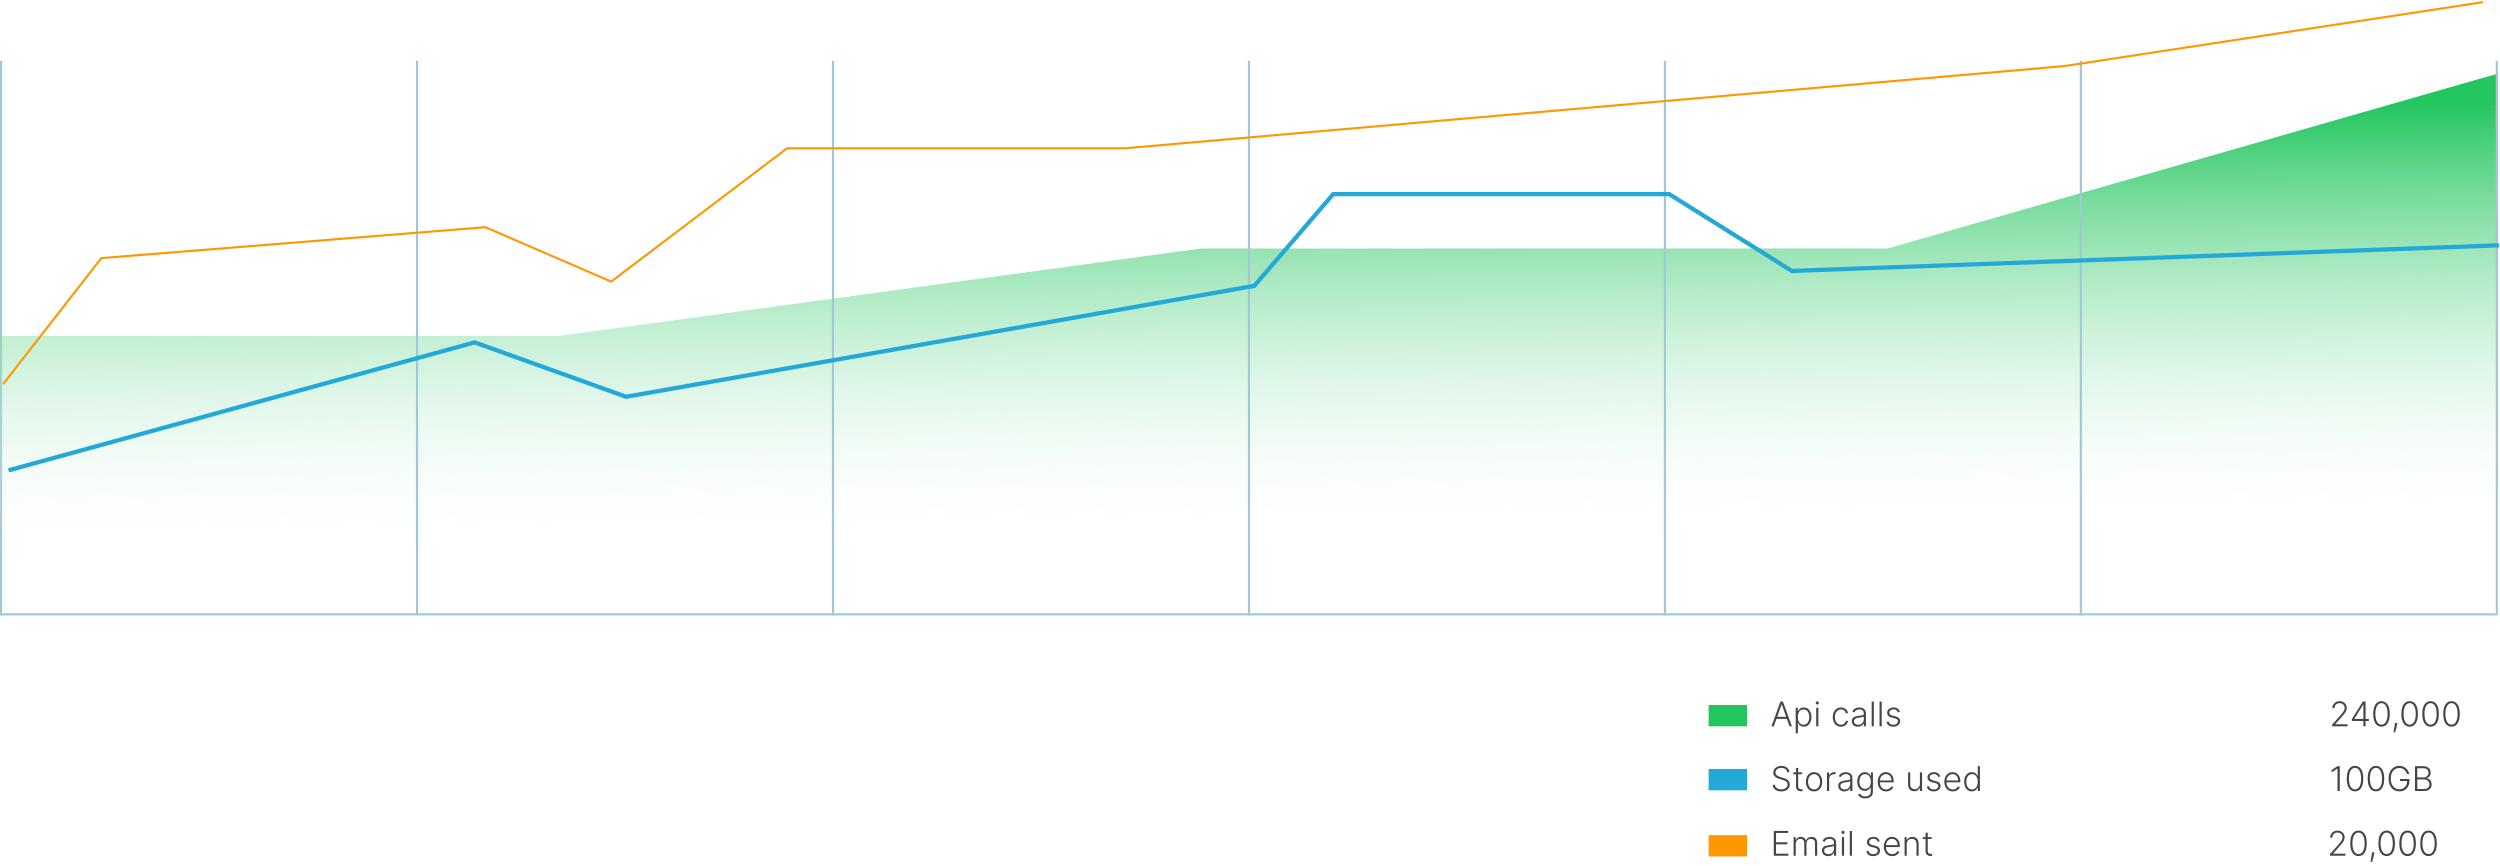 <svg width="1172" height="406" viewBox="0 0 1172 406" fill="none" xmlns="http://www.w3.org/2000/svg">
<line x1="0.5" y1="28.5" x2="0.5" y2="288.5" stroke="#9FC7DB"/>
<path d="M0 157.444H262.184L563.1 116.489H884.872L1171 34.5V288.5H0V157.444Z" fill="url(#paint0_linear_1562_12231)"/>
<line x1="195.5" y1="28.5" x2="195.5" y2="288.5" stroke="#9FC7DB"/>
<line x1="390.5" y1="28.5" x2="390.5" y2="288.5" stroke="#9FC7DB"/>
<line x1="1170.5" y1="28.5" x2="1170.5" y2="288.5" stroke="#9FC7DB"/>
<line x1="975.5" y1="28.5" x2="975.5" y2="288.5" stroke="#9FC7DB"/>
<line x1="780.5" y1="28.5" x2="780.5" y2="288.5" stroke="#9FC7DB"/>
<line x1="585.5" y1="28.5" x2="585.5" y2="288.5" stroke="#9FC7DB"/>
<line y1="288" x2="1170" y2="288" stroke="#9FC7DB"/>
<path d="M831.545 401.167V389.53H838.295V390.485H832.608V394.865H837.938V395.82H832.608V400.212H838.409V401.167H831.545ZM840.835 401.167V392.439H841.818V393.78H841.909C842.083 393.329 842.373 392.975 842.778 392.718C843.188 392.456 843.678 392.326 844.25 392.326C844.852 392.326 845.347 392.468 845.733 392.752C846.123 393.032 846.415 393.418 846.608 393.911H846.682C846.879 393.426 847.199 393.042 847.642 392.757C848.089 392.47 848.631 392.326 849.267 392.326C850.078 392.326 850.718 392.581 851.188 393.093C851.657 393.6 851.892 394.343 851.892 395.32V401.167H850.881V395.32C850.881 394.631 850.705 394.113 850.352 393.769C850 393.424 849.536 393.252 848.96 393.252C848.294 393.252 847.78 393.456 847.42 393.865C847.061 394.274 846.881 394.793 846.881 395.422V401.167H845.847V395.229C845.847 394.638 845.682 394.161 845.352 393.797C845.023 393.434 844.559 393.252 843.96 393.252C843.559 393.252 843.197 393.35 842.875 393.547C842.557 393.744 842.305 394.019 842.119 394.371C841.938 394.72 841.847 395.121 841.847 395.576V401.167H840.835ZM857.007 401.365C856.481 401.365 856 401.263 855.564 401.059C855.128 400.85 854.782 400.551 854.524 400.161C854.267 399.767 854.138 399.29 854.138 398.729C854.138 398.297 854.219 397.934 854.382 397.638C854.545 397.343 854.776 397.1 855.075 396.911C855.375 396.721 855.729 396.572 856.138 396.462C856.547 396.352 856.998 396.267 857.49 396.206C857.979 396.146 858.392 396.093 858.729 396.047C859.07 396.002 859.329 395.93 859.507 395.831C859.685 395.733 859.774 395.574 859.774 395.354V395.149C859.774 394.555 859.596 394.087 859.24 393.746C858.888 393.401 858.38 393.229 857.717 393.229C857.089 393.229 856.575 393.367 856.178 393.644C855.784 393.92 855.507 394.246 855.348 394.621L854.388 394.274C854.585 393.797 854.857 393.417 855.206 393.132C855.554 392.845 855.945 392.638 856.376 392.513C856.808 392.384 857.246 392.32 857.689 392.32C858.022 392.32 858.369 392.363 858.729 392.451C859.092 392.538 859.429 392.689 859.74 392.905C860.051 393.117 860.303 393.415 860.496 393.797C860.689 394.176 860.786 394.657 860.786 395.24V401.167H859.774V399.786H859.712C859.59 400.043 859.411 400.293 859.172 400.536C858.933 400.778 858.634 400.977 858.274 401.132C857.914 401.288 857.492 401.365 857.007 401.365ZM857.143 400.439C857.681 400.439 858.147 400.32 858.541 400.081C858.935 399.843 859.238 399.526 859.45 399.132C859.666 398.735 859.774 398.297 859.774 397.82V396.559C859.698 396.631 859.571 396.695 859.393 396.752C859.219 396.809 859.017 396.86 858.786 396.905C858.558 396.947 858.331 396.983 858.104 397.013C857.876 397.043 857.672 397.07 857.49 397.093C856.998 397.153 856.577 397.248 856.229 397.377C855.88 397.506 855.613 397.684 855.428 397.911C855.242 398.134 855.149 398.422 855.149 398.774C855.149 399.305 855.339 399.716 855.717 400.007C856.096 400.295 856.571 400.439 857.143 400.439ZM863.487 401.167V392.439H864.504V401.167H863.487ZM864.004 390.939C863.796 390.939 863.618 390.869 863.47 390.729C863.322 390.585 863.249 390.413 863.249 390.212C863.249 390.011 863.322 389.841 863.47 389.701C863.618 389.557 863.796 389.485 864.004 389.485C864.213 389.485 864.391 389.557 864.538 389.701C864.686 389.841 864.76 390.011 864.76 390.212C864.76 390.413 864.686 390.585 864.538 390.729C864.391 390.869 864.213 390.939 864.004 390.939ZM868.19 389.53V401.167H867.179V389.53H868.19ZM881.23 394.354L880.304 394.615C880.213 394.354 880.084 394.117 879.918 393.905C879.751 393.693 879.533 393.524 879.264 393.399C878.999 393.274 878.67 393.212 878.276 393.212C877.685 393.212 877.2 393.352 876.821 393.632C876.442 393.913 876.253 394.274 876.253 394.718C876.253 395.093 876.382 395.398 876.639 395.632C876.901 395.863 877.302 396.047 877.844 396.184L879.162 396.507C879.893 396.685 880.44 396.968 880.804 397.354C881.171 397.74 881.355 398.225 881.355 398.809C881.355 399.301 881.219 399.738 880.946 400.121C880.673 400.504 880.293 400.805 879.804 401.024C879.319 401.24 878.757 401.348 878.116 401.348C877.264 401.348 876.562 401.157 876.009 400.774C875.455 400.388 875.101 399.831 874.946 399.104L875.918 398.865C876.043 399.384 876.287 399.776 876.651 400.042C877.018 400.307 877.501 400.439 878.099 400.439C878.77 400.439 879.306 400.29 879.707 399.99C880.109 399.687 880.31 399.309 880.31 398.854C880.31 398.502 880.192 398.206 879.957 397.968C879.723 397.725 879.366 397.547 878.889 397.434L877.463 397.093C876.705 396.911 876.145 396.623 875.781 396.229C875.418 395.835 875.236 395.346 875.236 394.763C875.236 394.282 875.366 393.86 875.628 393.496C875.889 393.129 876.249 392.841 876.707 392.632C877.166 392.424 877.688 392.32 878.276 392.32C879.075 392.32 879.713 392.502 880.19 392.865C880.671 393.225 881.018 393.721 881.23 394.354ZM887.098 401.348C886.284 401.348 885.579 401.159 884.984 400.78C884.39 400.398 883.929 399.869 883.604 399.195C883.282 398.517 883.121 397.737 883.121 396.854C883.121 395.975 883.282 395.195 883.604 394.513C883.929 393.827 884.378 393.292 884.95 392.905C885.526 392.515 886.191 392.32 886.945 392.32C887.418 392.32 887.875 392.407 888.314 392.581C888.753 392.752 889.147 393.015 889.496 393.371C889.848 393.723 890.126 394.168 890.331 394.706C890.536 395.24 890.638 395.873 890.638 396.604V397.104H883.82V396.212H889.604C889.604 395.651 889.49 395.148 889.263 394.701C889.039 394.25 888.727 393.894 888.325 393.632C887.928 393.371 887.467 393.24 886.945 393.24C886.392 393.24 885.905 393.388 885.484 393.684C885.064 393.979 884.734 394.369 884.496 394.854C884.261 395.339 884.142 395.869 884.138 396.445V396.979C884.138 397.672 884.257 398.278 884.496 398.797C884.738 399.312 885.081 399.712 885.524 399.996C885.967 400.28 886.492 400.422 887.098 400.422C887.511 400.422 887.873 400.358 888.183 400.229C888.498 400.1 888.761 399.928 888.973 399.712C889.189 399.492 889.352 399.252 889.462 398.99L890.422 399.303C890.289 399.67 890.071 400.009 889.768 400.32C889.469 400.631 889.094 400.881 888.643 401.07C888.196 401.256 887.681 401.348 887.098 401.348ZM893.878 395.712V401.167H892.866V392.439H893.849V393.809H893.94C894.145 393.362 894.463 393.004 894.895 392.735C895.33 392.462 895.868 392.326 896.509 392.326C897.096 392.326 897.611 392.449 898.054 392.695C898.501 392.937 898.848 393.295 899.094 393.769C899.344 394.242 899.469 394.824 899.469 395.513V401.167H898.457V395.576C898.457 394.86 898.257 394.293 897.855 393.877C897.457 393.46 896.923 393.252 896.253 393.252C895.795 393.252 895.387 393.35 895.031 393.547C894.675 393.744 894.393 394.028 894.185 394.399C893.98 394.767 893.878 395.204 893.878 395.712ZM905.57 392.439V393.32H901.405V392.439H905.57ZM902.706 390.348H903.723V398.888C903.723 399.252 903.786 399.538 903.911 399.746C904.036 399.951 904.198 400.096 904.399 400.184C904.6 400.267 904.814 400.309 905.041 400.309C905.174 400.309 905.287 400.301 905.382 400.286C905.477 400.267 905.56 400.248 905.632 400.229L905.848 401.144C905.75 401.182 905.628 401.216 905.484 401.246C905.34 401.28 905.162 401.297 904.95 401.297C904.579 401.297 904.221 401.216 903.876 401.053C903.536 400.89 903.255 400.648 903.036 400.326C902.816 400.004 902.706 399.604 902.706 399.127V390.348Z" fill="black" fill-opacity="0.73"/>
<path d="M1092.3 401.167V400.388L1096.1 396.115C1096.59 395.555 1096.99 395.076 1097.3 394.678C1097.6 394.28 1097.82 393.913 1097.95 393.576C1098.09 393.238 1098.16 392.888 1098.16 392.524C1098.16 392.081 1098.06 391.695 1097.85 391.365C1097.65 391.032 1097.37 390.773 1097.01 390.587C1096.65 390.401 1096.24 390.309 1095.79 390.309C1095.31 390.309 1094.89 390.411 1094.53 390.615C1094.18 390.82 1093.9 391.1 1093.7 391.456C1093.51 391.812 1093.41 392.221 1093.41 392.684H1092.39C1092.39 392.04 1092.54 391.47 1092.84 390.973C1093.13 390.473 1093.54 390.081 1094.06 389.797C1094.58 389.513 1095.16 389.371 1095.82 389.371C1096.47 389.371 1097.04 389.511 1097.55 389.792C1098.05 390.068 1098.45 390.445 1098.73 390.922C1099.02 391.399 1099.16 391.934 1099.16 392.524C1099.16 392.952 1099.09 393.367 1098.94 393.769C1098.79 394.17 1098.53 394.617 1098.17 395.11C1097.81 395.602 1097.3 396.204 1096.66 396.917L1093.77 400.138V400.212H1099.53V401.167H1092.3ZM1105.67 401.326C1104.86 401.326 1104.16 401.091 1103.58 400.621C1103 400.148 1102.56 399.464 1102.25 398.57C1101.94 397.676 1101.79 396.602 1101.79 395.348C1101.79 394.098 1101.94 393.028 1102.25 392.138C1102.56 391.244 1103 390.56 1103.58 390.087C1104.17 389.61 1104.86 389.371 1105.67 389.371C1106.49 389.371 1107.18 389.61 1107.76 390.087C1108.34 390.56 1108.79 391.244 1109.1 392.138C1109.41 393.028 1109.56 394.098 1109.56 395.348C1109.56 396.602 1109.41 397.676 1109.1 398.57C1108.79 399.464 1108.35 400.148 1107.77 400.621C1107.19 401.091 1106.49 401.326 1105.67 401.326ZM1105.67 400.371C1106.57 400.371 1107.27 399.934 1107.78 399.059C1108.28 398.18 1108.53 396.943 1108.53 395.348C1108.53 394.288 1108.42 393.382 1108.19 392.632C1107.96 391.879 1107.63 391.303 1107.2 390.905C1106.78 390.507 1106.27 390.309 1105.67 390.309C1104.78 390.309 1104.09 390.752 1103.58 391.638C1103.07 392.521 1102.82 393.757 1102.82 395.348C1102.82 396.409 1102.93 397.314 1103.16 398.064C1103.39 398.814 1103.72 399.386 1104.14 399.78C1104.57 400.174 1105.08 400.371 1105.67 400.371ZM1113.11 399.576L1113.01 400.184C1112.94 400.593 1112.85 401.043 1112.74 401.536C1112.62 402.028 1112.5 402.496 1112.37 402.939C1112.25 403.382 1112.14 403.738 1112.05 404.007H1111.27C1111.32 403.75 1111.38 403.422 1111.46 403.024C1111.54 402.627 1111.62 402.185 1111.7 401.701C1111.79 401.22 1111.86 400.723 1111.93 400.212L1112.01 399.576H1113.11ZM1118.88 401.326C1118.06 401.326 1117.36 401.091 1116.78 400.621C1116.21 400.148 1115.76 399.464 1115.45 398.57C1115.14 397.676 1114.99 396.602 1114.99 395.348C1114.99 394.098 1115.14 393.028 1115.45 392.138C1115.76 391.244 1116.21 390.56 1116.79 390.087C1117.37 389.61 1118.07 389.371 1118.88 389.371C1119.69 389.371 1120.38 389.61 1120.96 390.087C1121.55 390.56 1121.99 391.244 1122.3 392.138C1122.61 393.028 1122.76 394.098 1122.76 395.348C1122.76 396.602 1122.61 397.676 1122.3 398.57C1121.99 399.464 1121.55 400.148 1120.97 400.621C1120.39 401.091 1119.7 401.326 1118.88 401.326ZM1118.88 400.371C1119.78 400.371 1120.48 399.934 1120.98 399.059C1121.48 398.18 1121.74 396.943 1121.74 395.348C1121.74 394.288 1121.62 393.382 1121.39 392.632C1121.16 391.879 1120.83 391.303 1120.41 390.905C1119.98 390.507 1119.47 390.309 1118.88 390.309C1117.99 390.309 1117.29 390.752 1116.78 391.638C1116.27 392.521 1116.02 393.757 1116.02 395.348C1116.02 396.409 1116.13 397.314 1116.36 398.064C1116.59 398.814 1116.92 399.386 1117.34 399.78C1117.77 400.174 1118.28 400.371 1118.88 400.371ZM1128.69 401.326C1127.87 401.326 1127.17 401.091 1126.59 400.621C1126.02 400.148 1125.57 399.464 1125.26 398.57C1124.96 397.676 1124.8 396.602 1124.8 395.348C1124.8 394.098 1124.96 393.028 1125.26 392.138C1125.57 391.244 1126.02 390.56 1126.6 390.087C1127.18 389.61 1127.88 389.371 1128.69 389.371C1129.5 389.371 1130.2 389.61 1130.78 390.087C1131.36 390.56 1131.8 391.244 1132.11 392.138C1132.42 393.028 1132.58 394.098 1132.58 395.348C1132.58 396.602 1132.42 397.676 1132.11 398.57C1131.8 399.464 1131.36 400.148 1130.78 400.621C1130.21 401.091 1129.51 401.326 1128.69 401.326ZM1128.69 400.371C1129.59 400.371 1130.29 399.934 1130.79 399.059C1131.3 398.18 1131.55 396.943 1131.55 395.348C1131.55 394.288 1131.43 393.382 1131.2 392.632C1130.97 391.879 1130.65 391.303 1130.22 390.905C1129.79 390.507 1129.29 390.309 1128.69 390.309C1127.8 390.309 1127.1 390.752 1126.59 391.638C1126.09 392.521 1125.83 393.757 1125.83 395.348C1125.83 396.409 1125.95 397.314 1126.17 398.064C1126.4 398.814 1126.73 399.386 1127.16 399.78C1127.58 400.174 1128.1 400.371 1128.69 400.371ZM1138.5 401.326C1137.68 401.326 1136.99 401.091 1136.41 400.621C1135.83 400.148 1135.39 399.464 1135.08 398.57C1134.77 397.676 1134.62 396.602 1134.62 395.348C1134.62 394.098 1134.77 393.028 1135.08 392.138C1135.39 391.244 1135.83 390.56 1136.41 390.087C1137 389.61 1137.69 389.371 1138.5 389.371C1139.31 389.371 1140.01 389.61 1140.59 390.087C1141.17 390.56 1141.62 391.244 1141.92 392.138C1142.23 393.028 1142.39 394.098 1142.39 395.348C1142.39 396.602 1142.23 397.676 1141.92 398.57C1141.62 399.464 1141.17 400.148 1140.59 400.621C1140.02 401.091 1139.32 401.326 1138.5 401.326ZM1138.5 400.371C1139.4 400.371 1140.1 399.934 1140.61 399.059C1141.11 398.18 1141.36 396.943 1141.36 395.348C1141.36 394.288 1141.25 393.382 1141.01 392.632C1140.79 391.879 1140.46 391.303 1140.03 390.905C1139.61 390.507 1139.1 390.309 1138.5 390.309C1137.61 390.309 1136.91 390.752 1136.41 391.638C1135.9 392.521 1135.64 393.757 1135.64 395.348C1135.64 396.409 1135.76 397.314 1135.99 398.064C1136.22 398.814 1136.54 399.386 1136.97 399.78C1137.4 400.174 1137.91 400.371 1138.5 400.371Z" fill="black" fill-opacity="0.73"/>
<path d="M4 220.5L222.5 160.5L293.5 186L588 134L625 91H782.5L840 127L1171.5 115" stroke="#23A9D8" stroke-width="2"/>
<path d="M1.5 180L47.5 121L227.5 106.5L286.5 132L369 69.5H527.5L967.5 31L1164 1" stroke="#FF9800"/>
<rect x="801" y="330.5" width="18" height="10" fill="#22C55E"/>
<path d="M831.562 340.5H830.449L834.682 328.864H835.818L840.051 340.5H838.938L835.29 330.244H835.21L831.562 340.5ZM832.364 336.04H838.136V336.994H832.364V336.04ZM841.835 343.773V331.773H842.818V333.438H842.938C843.059 333.176 843.225 332.909 843.438 332.636C843.65 332.36 843.93 332.127 844.278 331.938C844.631 331.748 845.074 331.653 845.608 331.653C846.328 331.653 846.956 331.843 847.494 332.222C848.036 332.597 848.456 333.123 848.756 333.801C849.059 334.475 849.21 335.261 849.21 336.159C849.21 337.061 849.059 337.85 848.756 338.528C848.456 339.206 848.036 339.735 847.494 340.114C846.956 340.492 846.331 340.682 845.619 340.682C845.093 340.682 844.652 340.587 844.295 340.398C843.943 340.208 843.657 339.975 843.438 339.699C843.222 339.419 843.055 339.146 842.938 338.881H842.847V343.773H841.835ZM842.835 336.142C842.835 336.847 842.939 337.472 843.148 338.017C843.36 338.559 843.663 338.985 844.057 339.295C844.455 339.602 844.936 339.756 845.5 339.756C846.08 339.756 846.568 339.597 846.966 339.278C847.367 338.956 847.672 338.523 847.881 337.977C848.093 337.432 848.199 336.82 848.199 336.142C848.199 335.472 848.095 334.867 847.886 334.33C847.682 333.792 847.379 333.366 846.977 333.051C846.576 332.733 846.083 332.574 845.5 332.574C844.932 332.574 844.449 332.727 844.051 333.034C843.653 333.337 843.35 333.758 843.142 334.295C842.938 334.83 842.835 335.445 842.835 336.142ZM851.44 340.5V331.773H852.457V340.5H851.44ZM851.957 330.273C851.749 330.273 851.571 330.203 851.423 330.062C851.276 329.919 851.202 329.746 851.202 329.545C851.202 329.345 851.276 329.174 851.423 329.034C851.571 328.89 851.749 328.818 851.957 328.818C852.166 328.818 852.344 328.89 852.491 329.034C852.639 329.174 852.713 329.345 852.713 329.545C852.713 329.746 852.639 329.919 852.491 330.062C852.344 330.203 852.166 330.273 851.957 330.273ZM863.041 340.682C862.261 340.682 861.581 340.487 861.001 340.097C860.426 339.706 859.979 339.172 859.661 338.494C859.342 337.816 859.183 337.044 859.183 336.176C859.183 335.301 859.344 334.523 859.666 333.841C859.992 333.159 860.443 332.625 861.018 332.239C861.594 331.848 862.263 331.653 863.024 331.653C863.607 331.653 864.136 331.767 864.609 331.994C865.083 332.218 865.473 332.534 865.78 332.943C866.09 333.348 866.286 333.822 866.365 334.364H865.342C865.236 333.871 864.981 333.451 864.575 333.102C864.174 332.75 863.662 332.574 863.041 332.574C862.484 332.574 861.992 332.725 861.564 333.028C861.136 333.328 860.801 333.746 860.558 334.284C860.32 334.818 860.2 335.437 860.2 336.142C860.2 336.85 860.318 337.477 860.553 338.023C860.787 338.564 861.117 338.989 861.541 339.295C861.969 339.602 862.469 339.756 863.041 339.756C863.428 339.756 863.78 339.684 864.098 339.54C864.42 339.392 864.689 339.184 864.905 338.915C865.125 338.646 865.272 338.326 865.348 337.955H866.371C866.295 338.481 866.107 338.951 865.808 339.364C865.513 339.773 865.128 340.095 864.655 340.33C864.185 340.564 863.647 340.682 863.041 340.682ZM870.976 340.699C870.449 340.699 869.968 340.597 869.533 340.392C869.097 340.184 868.75 339.884 868.493 339.494C868.235 339.1 868.107 338.623 868.107 338.062C868.107 337.631 868.188 337.267 868.351 336.972C868.514 336.676 868.745 336.434 869.044 336.244C869.343 336.055 869.697 335.905 870.107 335.795C870.516 335.686 870.966 335.6 871.459 335.54C871.947 335.479 872.36 335.426 872.697 335.381C873.038 335.335 873.298 335.263 873.476 335.165C873.654 335.066 873.743 334.907 873.743 334.688V334.483C873.743 333.888 873.565 333.42 873.209 333.08C872.857 332.735 872.349 332.562 871.686 332.562C871.057 332.562 870.544 332.701 870.146 332.977C869.752 333.254 869.476 333.58 869.317 333.955L868.357 333.608C868.554 333.131 868.826 332.75 869.175 332.466C869.523 332.178 869.913 331.972 870.345 331.847C870.777 331.718 871.214 331.653 871.658 331.653C871.991 331.653 872.338 331.697 872.697 331.784C873.061 331.871 873.398 332.023 873.709 332.239C874.019 332.451 874.271 332.748 874.464 333.131C874.658 333.509 874.754 333.991 874.754 334.574V340.5H873.743V339.119H873.68C873.559 339.377 873.379 339.627 873.141 339.869C872.902 340.112 872.603 340.311 872.243 340.466C871.883 340.621 871.461 340.699 870.976 340.699ZM871.112 339.773C871.65 339.773 872.116 339.653 872.51 339.415C872.904 339.176 873.207 338.86 873.419 338.466C873.635 338.068 873.743 337.631 873.743 337.153V335.892C873.667 335.964 873.54 336.028 873.362 336.085C873.188 336.142 872.985 336.193 872.754 336.239C872.527 336.28 872.3 336.316 872.072 336.347C871.845 336.377 871.641 336.403 871.459 336.426C870.966 336.487 870.546 336.581 870.197 336.71C869.849 336.839 869.582 337.017 869.396 337.244C869.211 337.468 869.118 337.756 869.118 338.108C869.118 338.638 869.307 339.049 869.686 339.341C870.065 339.629 870.54 339.773 871.112 339.773ZM878.456 328.864V340.5H877.445V328.864H878.456ZM882.143 328.864V340.5H881.132V328.864H882.143ZM890.683 333.688L889.757 333.949C889.666 333.687 889.537 333.451 889.371 333.239C889.204 333.027 888.986 332.858 888.717 332.733C888.452 332.608 888.123 332.545 887.729 332.545C887.138 332.545 886.653 332.686 886.274 332.966C885.895 333.246 885.706 333.608 885.706 334.051C885.706 334.426 885.835 334.731 886.092 334.966C886.354 335.197 886.755 335.381 887.297 335.517L888.615 335.841C889.346 336.019 889.893 336.301 890.257 336.688C890.625 337.074 890.808 337.559 890.808 338.142C890.808 338.634 890.672 339.072 890.399 339.455C890.126 339.837 889.746 340.138 889.257 340.358C888.772 340.574 888.21 340.682 887.57 340.682C886.717 340.682 886.015 340.491 885.462 340.108C884.909 339.722 884.554 339.165 884.399 338.438L885.371 338.199C885.496 338.718 885.74 339.11 886.104 339.375C886.471 339.64 886.954 339.773 887.553 339.773C888.223 339.773 888.759 339.623 889.161 339.324C889.562 339.021 889.763 338.642 889.763 338.188C889.763 337.835 889.645 337.54 889.411 337.301C889.176 337.059 888.82 336.881 888.342 336.767L886.916 336.426C886.159 336.244 885.598 335.956 885.234 335.562C884.871 335.169 884.689 334.68 884.689 334.097C884.689 333.616 884.82 333.193 885.081 332.83C885.342 332.462 885.702 332.174 886.161 331.966C886.619 331.758 887.142 331.653 887.729 331.653C888.528 331.653 889.166 331.835 889.643 332.199C890.125 332.559 890.471 333.055 890.683 333.688Z" fill="black" fill-opacity="0.73"/>
<path d="M1093.3 340.5V339.722L1097.1 335.449C1097.59 334.888 1097.99 334.409 1098.3 334.011C1098.6 333.614 1098.82 333.246 1098.95 332.909C1099.09 332.572 1099.16 332.222 1099.16 331.858C1099.16 331.415 1099.06 331.028 1098.85 330.699C1098.65 330.366 1098.37 330.106 1098.01 329.92C1097.65 329.735 1097.24 329.642 1096.79 329.642C1096.31 329.642 1095.89 329.744 1095.53 329.949C1095.18 330.153 1094.9 330.434 1094.7 330.79C1094.51 331.146 1094.41 331.555 1094.41 332.017H1093.39C1093.39 331.373 1093.54 330.803 1093.84 330.307C1094.13 329.807 1094.54 329.415 1095.06 329.131C1095.58 328.847 1096.16 328.705 1096.82 328.705C1097.47 328.705 1098.04 328.845 1098.55 329.125C1099.05 329.402 1099.45 329.778 1099.73 330.256C1100.02 330.733 1100.16 331.267 1100.16 331.858C1100.16 332.286 1100.09 332.701 1099.94 333.102C1099.79 333.504 1099.53 333.951 1099.17 334.443C1098.81 334.936 1098.3 335.538 1097.66 336.25L1094.77 339.472V339.545H1100.53V340.5H1093.3ZM1102.53 338V337.136L1107.72 328.864H1108.36V330.312H1107.88L1103.72 336.972V337.045H1110.52V338H1102.53ZM1107.96 340.5V337.727V337.33V328.864H1108.98V340.5H1107.96ZM1116.44 340.659C1115.62 340.659 1114.92 340.424 1114.34 339.955C1113.77 339.481 1113.32 338.797 1113.01 337.903C1112.71 337.009 1112.55 335.936 1112.55 334.682C1112.55 333.432 1112.71 332.362 1113.01 331.472C1113.32 330.578 1113.77 329.894 1114.35 329.42C1114.93 328.943 1115.63 328.705 1116.44 328.705C1117.25 328.705 1117.95 328.943 1118.53 329.42C1119.11 329.894 1119.55 330.578 1119.86 331.472C1120.17 332.362 1120.33 333.432 1120.33 334.682C1120.33 335.936 1120.17 337.009 1119.86 337.903C1119.55 338.797 1119.11 339.481 1118.53 339.955C1117.96 340.424 1117.26 340.659 1116.44 340.659ZM1116.44 339.705C1117.34 339.705 1118.04 339.267 1118.54 338.392C1119.05 337.513 1119.3 336.277 1119.3 334.682C1119.3 333.621 1119.18 332.716 1118.95 331.966C1118.72 331.212 1118.4 330.636 1117.97 330.239C1117.54 329.841 1117.04 329.642 1116.44 329.642C1115.55 329.642 1114.85 330.085 1114.34 330.972C1113.84 331.854 1113.58 333.091 1113.58 334.682C1113.58 335.742 1113.7 336.648 1113.92 337.398C1114.15 338.148 1114.48 338.72 1114.91 339.114C1115.33 339.508 1115.85 339.705 1116.44 339.705ZM1123.88 338.909L1123.77 339.517C1123.71 339.926 1123.62 340.377 1123.5 340.869C1123.38 341.362 1123.26 341.83 1123.14 342.273C1123.01 342.716 1122.9 343.072 1122.81 343.341H1122.04C1122.08 343.083 1122.15 342.756 1122.22 342.358C1122.3 341.96 1122.38 341.519 1122.47 341.034C1122.55 340.553 1122.63 340.057 1122.69 339.545L1122.77 338.909H1123.88ZM1129.64 340.659C1128.83 340.659 1128.13 340.424 1127.55 339.955C1126.97 339.481 1126.53 338.797 1126.22 337.903C1125.91 337.009 1125.76 335.936 1125.76 334.682C1125.76 333.432 1125.91 332.362 1126.22 331.472C1126.53 330.578 1126.97 329.894 1127.55 329.42C1128.14 328.943 1128.83 328.705 1129.64 328.705C1130.45 328.705 1131.15 328.943 1131.73 329.42C1132.31 329.894 1132.76 330.578 1133.06 331.472C1133.37 332.362 1133.53 333.432 1133.53 334.682C1133.53 335.936 1133.37 337.009 1133.06 337.903C1132.76 338.797 1132.31 339.481 1131.73 339.955C1131.16 340.424 1130.46 340.659 1129.64 340.659ZM1129.64 339.705C1130.54 339.705 1131.24 339.267 1131.75 338.392C1132.25 337.513 1132.5 336.277 1132.5 334.682C1132.5 333.621 1132.39 332.716 1132.15 331.966C1131.93 331.212 1131.6 330.636 1131.17 330.239C1130.75 329.841 1130.24 329.642 1129.64 329.642C1128.75 329.642 1128.05 330.085 1127.55 330.972C1127.04 331.854 1126.79 333.091 1126.79 334.682C1126.79 335.742 1126.9 336.648 1127.13 337.398C1127.36 338.148 1127.69 338.72 1128.11 339.114C1128.54 339.508 1129.05 339.705 1129.64 339.705ZM1139.46 340.659C1138.64 340.659 1137.94 340.424 1137.36 339.955C1136.78 339.481 1136.34 338.797 1136.03 337.903C1135.72 337.009 1135.57 335.936 1135.57 334.682C1135.57 333.432 1135.72 332.362 1136.03 331.472C1136.34 330.578 1136.79 329.894 1137.37 329.42C1137.95 328.943 1138.65 328.705 1139.46 328.705C1140.27 328.705 1140.96 328.943 1141.54 329.42C1142.12 329.894 1142.57 330.578 1142.88 331.472C1143.19 332.362 1143.34 333.432 1143.34 334.682C1143.34 335.936 1143.19 337.009 1142.88 337.903C1142.57 338.797 1142.13 339.481 1141.55 339.955C1140.97 340.424 1140.27 340.659 1139.46 340.659ZM1139.46 339.705C1140.35 339.705 1141.05 339.267 1141.56 338.392C1142.06 337.513 1142.31 336.277 1142.31 334.682C1142.31 333.621 1142.2 332.716 1141.97 331.966C1141.74 331.212 1141.41 330.636 1140.98 330.239C1140.56 329.841 1140.05 329.642 1139.46 329.642C1138.57 329.642 1137.87 330.085 1137.36 330.972C1136.85 331.854 1136.6 333.091 1136.6 334.682C1136.6 335.742 1136.71 336.648 1136.94 337.398C1137.17 338.148 1137.5 338.72 1137.92 339.114C1138.35 339.508 1138.86 339.705 1139.46 339.705ZM1149.27 340.659C1148.45 340.659 1147.75 340.424 1147.17 339.955C1146.6 339.481 1146.15 338.797 1145.84 337.903C1145.54 337.009 1145.38 335.936 1145.38 334.682C1145.38 333.432 1145.54 332.362 1145.84 331.472C1146.15 330.578 1146.6 329.894 1147.18 329.42C1147.76 328.943 1148.46 328.705 1149.27 328.705C1150.08 328.705 1150.77 328.943 1151.35 329.42C1151.94 329.894 1152.38 330.578 1152.69 331.472C1153 332.362 1153.15 333.432 1153.15 334.682C1153.15 335.936 1153 337.009 1152.69 337.903C1152.38 338.797 1151.94 339.481 1151.36 339.955C1150.78 340.424 1150.09 340.659 1149.27 340.659ZM1149.27 339.705C1150.17 339.705 1150.87 339.267 1151.37 338.392C1151.87 337.513 1152.13 336.277 1152.13 334.682C1152.13 333.621 1152.01 332.716 1151.78 331.966C1151.55 331.212 1151.22 330.636 1150.8 330.239C1150.37 329.841 1149.86 329.642 1149.27 329.642C1148.38 329.642 1147.68 330.085 1147.17 330.972C1146.66 331.854 1146.41 333.091 1146.41 334.682C1146.41 335.742 1146.52 336.648 1146.75 337.398C1146.98 338.148 1147.31 338.72 1147.73 339.114C1148.16 339.508 1148.67 339.705 1149.27 339.705Z" fill="black" fill-opacity="0.73"/>
<rect x="801" y="360.5" width="18" height="10" fill="#23A9D8"/>
<path d="M837.864 362.106C837.799 361.458 837.513 360.943 837.006 360.561C836.498 360.178 835.86 359.987 835.091 359.987C834.549 359.987 834.072 360.08 833.659 360.265C833.25 360.451 832.928 360.708 832.693 361.038C832.462 361.364 832.347 361.735 832.347 362.152C832.347 362.458 832.413 362.727 832.545 362.958C832.678 363.19 832.856 363.388 833.08 363.555C833.307 363.718 833.557 363.858 833.83 363.976C834.106 364.093 834.384 364.191 834.665 364.271L835.892 364.623C836.263 364.726 836.634 364.856 837.006 365.015C837.377 365.174 837.716 365.375 838.023 365.618C838.333 365.856 838.581 366.15 838.767 366.498C838.956 366.843 839.051 367.258 839.051 367.743C839.051 368.364 838.89 368.923 838.568 369.419C838.246 369.915 837.784 370.309 837.182 370.601C836.58 370.888 835.858 371.032 835.017 371.032C834.225 371.032 833.538 370.902 832.955 370.64C832.371 370.375 831.913 370.01 831.58 369.544C831.246 369.078 831.059 368.538 831.017 367.924H832.108C832.146 368.383 832.297 368.771 832.562 369.089C832.828 369.407 833.172 369.65 833.597 369.816C834.021 369.979 834.494 370.061 835.017 370.061C835.597 370.061 836.112 369.964 836.562 369.771C837.017 369.574 837.373 369.301 837.631 368.953C837.892 368.601 838.023 368.191 838.023 367.726C838.023 367.332 837.92 367.002 837.716 366.737C837.511 366.468 837.225 366.243 836.858 366.061C836.494 365.879 836.072 365.718 835.591 365.578L834.199 365.169C833.286 364.896 832.578 364.519 832.074 364.038C831.57 363.557 831.318 362.943 831.318 362.197C831.318 361.572 831.485 361.023 831.818 360.549C832.155 360.072 832.61 359.701 833.182 359.436C833.758 359.167 834.403 359.032 835.119 359.032C835.843 359.032 836.483 359.165 837.04 359.43C837.597 359.695 838.038 360.061 838.364 360.527C838.693 360.989 838.869 361.515 838.892 362.106H837.864ZM844.835 362.106V362.987H840.67V362.106H844.835ZM841.972 360.015H842.989V368.555C842.989 368.919 843.051 369.205 843.176 369.413C843.301 369.618 843.464 369.763 843.665 369.851C843.866 369.934 844.08 369.976 844.307 369.976C844.439 369.976 844.553 369.968 844.648 369.953C844.742 369.934 844.826 369.915 844.898 369.896L845.114 370.811C845.015 370.849 844.894 370.883 844.75 370.913C844.606 370.947 844.428 370.964 844.216 370.964C843.845 370.964 843.487 370.883 843.142 370.72C842.801 370.557 842.521 370.315 842.301 369.993C842.081 369.671 841.972 369.271 841.972 368.794V360.015ZM850.43 371.015C849.677 371.015 849.01 370.824 848.43 370.441C847.855 370.059 847.404 369.53 847.078 368.856C846.752 368.178 846.589 367.396 846.589 366.51C846.589 365.616 846.752 364.83 847.078 364.152C847.404 363.47 847.855 362.94 848.43 362.561C849.01 362.178 849.677 361.987 850.43 361.987C851.184 361.987 851.849 362.178 852.425 362.561C853 362.943 853.451 363.474 853.777 364.152C854.107 364.83 854.271 365.616 854.271 366.51C854.271 367.396 854.108 368.178 853.783 368.856C853.457 369.53 853.004 370.059 852.425 370.441C851.849 370.824 851.184 371.015 850.43 371.015ZM850.43 370.089C851.036 370.089 851.55 369.926 851.97 369.601C852.391 369.275 852.709 368.841 852.925 368.299C853.144 367.758 853.254 367.161 853.254 366.51C853.254 365.858 853.144 365.26 852.925 364.714C852.709 364.169 852.391 363.731 851.97 363.402C851.55 363.072 851.036 362.907 850.43 362.907C849.828 362.907 849.315 363.072 848.891 363.402C848.47 363.731 848.15 364.169 847.93 364.714C847.714 365.26 847.607 365.858 847.607 366.51C847.607 367.161 847.714 367.758 847.93 368.299C848.15 368.841 848.47 369.275 848.891 369.601C849.311 369.926 849.824 370.089 850.43 370.089ZM856.491 370.833V362.106H857.474V363.447H857.548C857.723 363.008 858.026 362.654 858.457 362.385C858.893 362.112 859.385 361.976 859.935 361.976C860.018 361.976 860.111 361.977 860.213 361.981C860.315 361.985 860.401 361.989 860.469 361.993V363.021C860.423 363.013 860.344 363.002 860.23 362.987C860.116 362.972 859.993 362.964 859.861 362.964C859.406 362.964 859.001 363.061 858.645 363.254C858.293 363.443 858.014 363.707 857.81 364.044C857.605 364.381 857.503 364.765 857.503 365.197V370.833H856.491ZM864.632 371.032C864.106 371.032 863.625 370.93 863.189 370.726C862.753 370.517 862.407 370.218 862.149 369.828C861.892 369.434 861.763 368.957 861.763 368.396C861.763 367.964 861.844 367.601 862.007 367.305C862.17 367.01 862.401 366.767 862.7 366.578C863 366.388 863.354 366.239 863.763 366.129C864.172 366.019 864.623 365.934 865.115 365.873C865.604 365.813 866.017 365.76 866.354 365.714C866.695 365.669 866.954 365.597 867.132 365.498C867.31 365.4 867.399 365.241 867.399 365.021V364.816C867.399 364.222 867.221 363.754 866.865 363.413C866.513 363.068 866.005 362.896 865.342 362.896C864.714 362.896 864.2 363.034 863.803 363.311C863.409 363.587 863.132 363.913 862.973 364.288L862.013 363.941C862.21 363.464 862.482 363.083 862.831 362.799C863.179 362.512 863.57 362.305 864.001 362.18C864.433 362.051 864.871 361.987 865.314 361.987C865.647 361.987 865.994 362.03 866.354 362.118C866.717 362.205 867.054 362.356 867.365 362.572C867.676 362.784 867.928 363.082 868.121 363.464C868.314 363.843 868.411 364.324 868.411 364.907V370.833H867.399V369.453H867.337C867.215 369.71 867.036 369.96 866.797 370.203C866.558 370.445 866.259 370.644 865.899 370.799C865.539 370.955 865.117 371.032 864.632 371.032ZM864.768 370.106C865.306 370.106 865.772 369.987 866.166 369.748C866.56 369.51 866.863 369.193 867.075 368.799C867.291 368.402 867.399 367.964 867.399 367.487V366.226C867.323 366.298 867.196 366.362 867.018 366.419C866.844 366.476 866.642 366.527 866.411 366.572C866.183 366.614 865.956 366.65 865.729 366.68C865.501 366.71 865.297 366.737 865.115 366.76C864.623 366.82 864.202 366.915 863.854 367.044C863.505 367.173 863.238 367.351 863.053 367.578C862.867 367.801 862.774 368.089 862.774 368.441C862.774 368.972 862.964 369.383 863.342 369.674C863.721 369.962 864.196 370.106 864.768 370.106ZM874.43 374.288C873.836 374.288 873.315 374.21 872.868 374.055C872.421 373.904 872.044 373.695 871.737 373.43C871.43 373.165 871.192 372.868 871.021 372.538L871.851 371.993C871.976 372.212 872.143 372.428 872.351 372.64C872.563 372.852 872.838 373.029 873.175 373.169C873.516 373.309 873.934 373.379 874.43 373.379C875.203 373.379 875.826 373.186 876.3 372.799C876.777 372.413 877.016 371.813 877.016 370.998V369.032H876.925C876.807 369.298 876.639 369.563 876.419 369.828C876.199 370.089 875.911 370.307 875.555 370.481C875.203 370.655 874.766 370.743 874.243 370.743C873.546 370.743 872.927 370.57 872.385 370.226C871.847 369.881 871.423 369.388 871.112 368.748C870.805 368.104 870.652 367.337 870.652 366.447C870.652 365.565 870.802 364.788 871.101 364.118C871.404 363.447 871.826 362.924 872.368 362.549C872.91 362.174 873.54 361.987 874.26 361.987C874.794 361.987 875.237 362.082 875.589 362.271C875.942 362.457 876.224 362.688 876.436 362.964C876.652 363.241 876.821 363.51 876.942 363.771H877.044V362.106H878.033V371.061C878.033 371.799 877.875 372.407 877.561 372.885C877.247 373.362 876.819 373.714 876.277 373.941C875.735 374.173 875.12 374.288 874.43 374.288ZM874.362 369.816C874.923 369.816 875.402 369.682 875.8 369.413C876.197 369.14 876.502 368.75 876.714 368.243C876.927 367.735 877.033 367.131 877.033 366.43C877.033 365.748 876.929 365.144 876.72 364.618C876.512 364.087 876.209 363.671 875.811 363.368C875.417 363.061 874.934 362.907 874.362 362.907C873.779 362.907 873.286 363.065 872.885 363.379C872.483 363.693 872.18 364.118 871.976 364.652C871.771 365.182 871.669 365.775 871.669 366.43C871.669 367.097 871.773 367.686 871.982 368.197C872.19 368.705 872.495 369.102 872.896 369.39C873.298 369.674 873.786 369.816 874.362 369.816ZM884.239 371.015C883.424 371.015 882.72 370.826 882.125 370.447C881.53 370.065 881.07 369.536 880.744 368.862C880.422 368.184 880.261 367.404 880.261 366.521C880.261 365.642 880.422 364.862 880.744 364.18C881.07 363.494 881.519 362.958 882.091 362.572C882.667 362.182 883.331 361.987 884.085 361.987C884.559 361.987 885.015 362.074 885.455 362.248C885.894 362.419 886.288 362.682 886.636 363.038C886.989 363.39 887.267 363.835 887.472 364.373C887.676 364.907 887.778 365.54 887.778 366.271V366.771H880.96V365.879H886.744C886.744 365.318 886.631 364.815 886.403 364.368C886.18 363.917 885.867 363.561 885.466 363.299C885.068 363.038 884.608 362.907 884.085 362.907C883.532 362.907 883.045 363.055 882.625 363.351C882.205 363.646 881.875 364.036 881.636 364.521C881.402 365.006 881.282 365.536 881.278 366.112V366.646C881.278 367.339 881.398 367.945 881.636 368.464C881.879 368.979 882.222 369.379 882.665 369.663C883.108 369.947 883.633 370.089 884.239 370.089C884.652 370.089 885.013 370.025 885.324 369.896C885.638 369.767 885.902 369.595 886.114 369.379C886.33 369.159 886.492 368.919 886.602 368.657L887.562 368.97C887.43 369.337 887.212 369.676 886.909 369.987C886.61 370.298 886.235 370.548 885.784 370.737C885.337 370.923 884.822 371.015 884.239 371.015ZM900.053 367.498V362.106H901.064V370.833H900.053V369.385H899.973C899.768 369.832 899.445 370.205 899.001 370.504C898.558 370.799 898.017 370.947 897.376 370.947C896.82 370.947 896.325 370.826 895.893 370.583C895.462 370.337 895.123 369.977 894.876 369.504C894.63 369.03 894.507 368.449 894.507 367.76V362.106H895.518V367.697C895.518 368.379 895.719 368.928 896.121 369.345C896.522 369.758 897.037 369.964 897.666 369.964C898.06 369.964 898.439 369.869 898.803 369.68C899.166 369.491 899.465 369.214 899.7 368.851C899.935 368.483 900.053 368.032 900.053 367.498ZM909.605 364.021L908.679 364.282C908.588 364.021 908.459 363.784 908.293 363.572C908.126 363.36 907.908 363.191 907.639 363.066C907.374 362.941 907.045 362.879 906.651 362.879C906.06 362.879 905.575 363.019 905.196 363.299C904.817 363.58 904.628 363.941 904.628 364.385C904.628 364.76 904.757 365.065 905.014 365.299C905.276 365.53 905.677 365.714 906.219 365.851L907.537 366.174C908.268 366.352 908.815 366.635 909.179 367.021C909.546 367.407 909.73 367.892 909.73 368.476C909.73 368.968 909.594 369.405 909.321 369.788C909.048 370.171 908.668 370.472 908.179 370.691C907.694 370.907 907.132 371.015 906.491 371.015C905.639 371.015 904.937 370.824 904.384 370.441C903.83 370.055 903.476 369.498 903.321 368.771L904.293 368.532C904.418 369.051 904.662 369.443 905.026 369.708C905.393 369.974 905.876 370.106 906.474 370.106C907.145 370.106 907.681 369.957 908.082 369.657C908.484 369.354 908.685 368.976 908.685 368.521C908.685 368.169 908.567 367.873 908.332 367.635C908.098 367.392 907.741 367.214 907.264 367.101L905.838 366.76C905.08 366.578 904.52 366.29 904.156 365.896C903.793 365.502 903.611 365.013 903.611 364.43C903.611 363.949 903.741 363.527 904.003 363.163C904.264 362.796 904.624 362.508 905.082 362.299C905.541 362.091 906.063 361.987 906.651 361.987C907.45 361.987 908.088 362.169 908.565 362.532C909.046 362.892 909.393 363.388 909.605 364.021ZM915.473 371.015C914.659 371.015 913.954 370.826 913.359 370.447C912.765 370.065 912.304 369.536 911.979 368.862C911.657 368.184 911.496 367.404 911.496 366.521C911.496 365.642 911.657 364.862 911.979 364.18C912.304 363.494 912.753 362.958 913.325 362.572C913.901 362.182 914.566 361.987 915.32 361.987C915.793 361.987 916.25 362.074 916.689 362.248C917.128 362.419 917.522 362.682 917.871 363.038C918.223 363.39 918.501 363.835 918.706 364.373C918.911 364.907 919.013 365.54 919.013 366.271V366.771H912.195V365.879H917.979C917.979 365.318 917.865 364.815 917.638 364.368C917.414 363.917 917.102 363.561 916.7 363.299C916.303 363.038 915.842 362.907 915.32 362.907C914.767 362.907 914.28 363.055 913.859 363.351C913.439 363.646 913.109 364.036 912.871 364.521C912.636 365.006 912.517 365.536 912.513 366.112V366.646C912.513 367.339 912.632 367.945 912.871 368.464C913.113 368.979 913.456 369.379 913.899 369.663C914.342 369.947 914.867 370.089 915.473 370.089C915.886 370.089 916.248 370.025 916.558 369.896C916.873 369.767 917.136 369.595 917.348 369.379C917.564 369.159 917.727 368.919 917.837 368.657L918.797 368.97C918.664 369.337 918.446 369.676 918.143 369.987C917.844 370.298 917.469 370.548 917.018 370.737C916.571 370.923 916.056 371.015 915.473 371.015ZM924.384 371.015C923.668 371.015 923.041 370.826 922.503 370.447C921.965 370.068 921.545 369.54 921.241 368.862C920.942 368.184 920.793 367.394 920.793 366.493C920.793 365.595 920.942 364.809 921.241 364.135C921.545 363.457 921.967 362.93 922.509 362.555C923.05 362.176 923.681 361.987 924.401 361.987C924.931 361.987 925.372 362.082 925.724 362.271C926.077 362.457 926.359 362.688 926.571 362.964C926.783 363.241 926.948 363.51 927.065 363.771H927.156V359.197H928.173V370.833H927.185V369.214H927.065C926.948 369.479 926.781 369.752 926.565 370.032C926.349 370.309 926.063 370.542 925.707 370.731C925.355 370.921 924.914 371.015 924.384 371.015ZM924.503 370.089C925.067 370.089 925.548 369.936 925.946 369.629C926.344 369.318 926.647 368.892 926.855 368.351C927.067 367.805 927.173 367.18 927.173 366.476C927.173 365.779 927.069 365.163 926.861 364.629C926.652 364.091 926.349 363.671 925.952 363.368C925.554 363.061 925.071 362.907 924.503 362.907C923.92 362.907 923.427 363.066 923.026 363.385C922.628 363.699 922.325 364.125 922.116 364.663C921.912 365.201 921.81 365.805 921.81 366.476C921.81 367.154 921.914 367.765 922.122 368.311C922.33 368.856 922.634 369.29 923.031 369.612C923.433 369.93 923.923 370.089 924.503 370.089Z" fill="black" fill-opacity="0.73"/>
<path d="M1096.89 359.197V370.833H1095.82V360.311H1095.76L1093.03 362.123V361.021L1095.78 359.197H1096.89ZM1104.03 370.993C1103.22 370.993 1102.52 370.758 1101.94 370.288C1101.36 369.815 1100.92 369.131 1100.61 368.237C1100.3 367.343 1100.15 366.269 1100.15 365.015C1100.15 363.765 1100.3 362.695 1100.61 361.805C1100.92 360.911 1101.36 360.227 1101.94 359.754C1102.53 359.277 1103.22 359.038 1104.03 359.038C1104.84 359.038 1105.54 359.277 1106.12 359.754C1106.7 360.227 1107.15 360.911 1107.45 361.805C1107.77 362.695 1107.92 363.765 1107.92 365.015C1107.92 366.269 1107.77 367.343 1107.45 368.237C1107.15 369.131 1106.7 369.815 1106.12 370.288C1105.55 370.758 1104.85 370.993 1104.03 370.993ZM1104.03 370.038C1104.93 370.038 1105.63 369.601 1106.14 368.726C1106.64 367.847 1106.89 366.61 1106.89 365.015C1106.89 363.955 1106.78 363.049 1106.55 362.299C1106.32 361.546 1105.99 360.97 1105.56 360.572C1105.14 360.174 1104.63 359.976 1104.03 359.976C1103.14 359.976 1102.45 360.419 1101.94 361.305C1101.43 362.188 1101.18 363.424 1101.18 365.015C1101.18 366.076 1101.29 366.981 1101.52 367.731C1101.75 368.481 1102.08 369.053 1102.5 369.447C1102.93 369.841 1103.44 370.038 1104.03 370.038ZM1113.85 370.993C1113.03 370.993 1112.33 370.758 1111.75 370.288C1111.17 369.815 1110.73 369.131 1110.42 368.237C1110.11 367.343 1109.96 366.269 1109.96 365.015C1109.96 363.765 1110.11 362.695 1110.42 361.805C1110.73 360.911 1111.18 360.227 1111.76 359.754C1112.34 359.277 1113.04 359.038 1113.85 359.038C1114.66 359.038 1115.35 359.277 1115.93 359.754C1116.52 360.227 1116.96 360.911 1117.27 361.805C1117.58 362.695 1117.73 363.765 1117.73 365.015C1117.73 366.269 1117.58 367.343 1117.27 368.237C1116.96 369.131 1116.52 369.815 1115.94 370.288C1115.36 370.758 1114.66 370.993 1113.85 370.993ZM1113.85 370.038C1114.74 370.038 1115.45 369.601 1115.95 368.726C1116.45 367.847 1116.7 366.61 1116.7 365.015C1116.7 363.955 1116.59 363.049 1116.36 362.299C1116.13 361.546 1115.8 360.97 1115.38 360.572C1114.95 360.174 1114.44 359.976 1113.85 359.976C1112.96 359.976 1112.26 360.419 1111.75 361.305C1111.24 362.188 1110.99 363.424 1110.99 365.015C1110.99 366.076 1111.1 366.981 1111.33 367.731C1111.56 368.481 1111.89 369.053 1112.31 369.447C1112.74 369.841 1113.25 370.038 1113.85 370.038ZM1128.35 362.833C1128.24 362.447 1128.09 362.085 1127.88 361.748C1127.68 361.407 1127.42 361.11 1127.12 360.856C1126.82 360.599 1126.47 360.398 1126.08 360.254C1125.69 360.11 1125.25 360.038 1124.77 360.038C1124.02 360.038 1123.34 360.235 1122.74 360.629C1122.14 361.023 1121.67 361.591 1121.32 362.333C1120.97 363.076 1120.8 363.97 1120.8 365.015C1120.8 366.057 1120.98 366.949 1121.32 367.691C1121.67 368.434 1122.15 369.004 1122.76 369.402C1123.37 369.796 1124.06 369.993 1124.85 369.993C1125.56 369.993 1126.2 369.833 1126.74 369.515C1127.29 369.197 1127.72 368.743 1128.03 368.152C1128.34 367.561 1128.49 366.858 1128.48 366.044L1128.82 366.152H1125.1V365.197H1129.52V366.152C1129.52 367.144 1129.32 368.002 1128.91 368.726C1128.51 369.449 1127.96 370.008 1127.26 370.402C1126.56 370.796 1125.76 370.993 1124.85 370.993C1123.83 370.993 1122.94 370.748 1122.18 370.26C1121.42 369.767 1120.83 369.074 1120.4 368.18C1119.98 367.282 1119.77 366.227 1119.77 365.015C1119.77 364.102 1119.89 363.279 1120.14 362.544C1120.38 361.809 1120.72 361.18 1121.16 360.657C1121.61 360.135 1122.14 359.735 1122.75 359.458C1123.36 359.178 1124.03 359.038 1124.77 359.038C1125.41 359.038 1125.99 359.138 1126.52 359.339C1127.05 359.54 1127.51 359.816 1127.91 360.169C1128.32 360.517 1128.65 360.921 1128.91 361.379C1129.17 361.833 1129.35 362.318 1129.44 362.833H1128.35ZM1132.15 370.833V359.197H1136.08C1136.84 359.197 1137.47 359.33 1137.97 359.595C1138.48 359.86 1138.86 360.222 1139.12 360.68C1139.37 361.138 1139.5 361.659 1139.5 362.243C1139.5 362.727 1139.41 363.142 1139.25 363.487C1139.09 363.832 1138.87 364.11 1138.59 364.322C1138.31 364.534 1137.99 364.688 1137.65 364.782V364.873C1138.02 364.9 1138.39 365.032 1138.74 365.271C1139.09 365.506 1139.38 365.835 1139.61 366.26C1139.84 366.684 1139.95 367.191 1139.95 367.782C1139.95 368.369 1139.82 368.894 1139.56 369.356C1139.3 369.815 1138.9 370.176 1138.35 370.441C1137.82 370.703 1137.13 370.833 1136.3 370.833H1132.15ZM1133.22 369.879H1136.3C1137.19 369.879 1137.86 369.68 1138.29 369.282C1138.72 368.885 1138.93 368.385 1138.93 367.782C1138.93 367.339 1138.83 366.938 1138.61 366.578C1138.4 366.214 1138.1 365.926 1137.71 365.714C1137.32 365.502 1136.87 365.396 1136.34 365.396H1133.22V369.879ZM1133.22 364.453H1136.18C1136.64 364.453 1137.04 364.358 1137.38 364.169C1137.73 363.979 1138 363.718 1138.19 363.385C1138.38 363.051 1138.48 362.671 1138.48 362.243C1138.48 361.625 1138.28 361.123 1137.88 360.737C1137.47 360.347 1136.88 360.152 1136.08 360.152H1133.22V364.453Z" fill="black" fill-opacity="0.73"/>
<rect x="801" y="391.5" width="18" height="10" fill="#FF9800"/>
<defs>
<linearGradient id="paint0_linear_1562_12231" x1="575.018" y1="55.057" x2="577.504" y2="257.639" gradientUnits="userSpaceOnUse">
<stop stop-color="#22C55E"/>
<stop offset="1" stop-color="white" stop-opacity="0"/>
</linearGradient>
</defs>
</svg>
